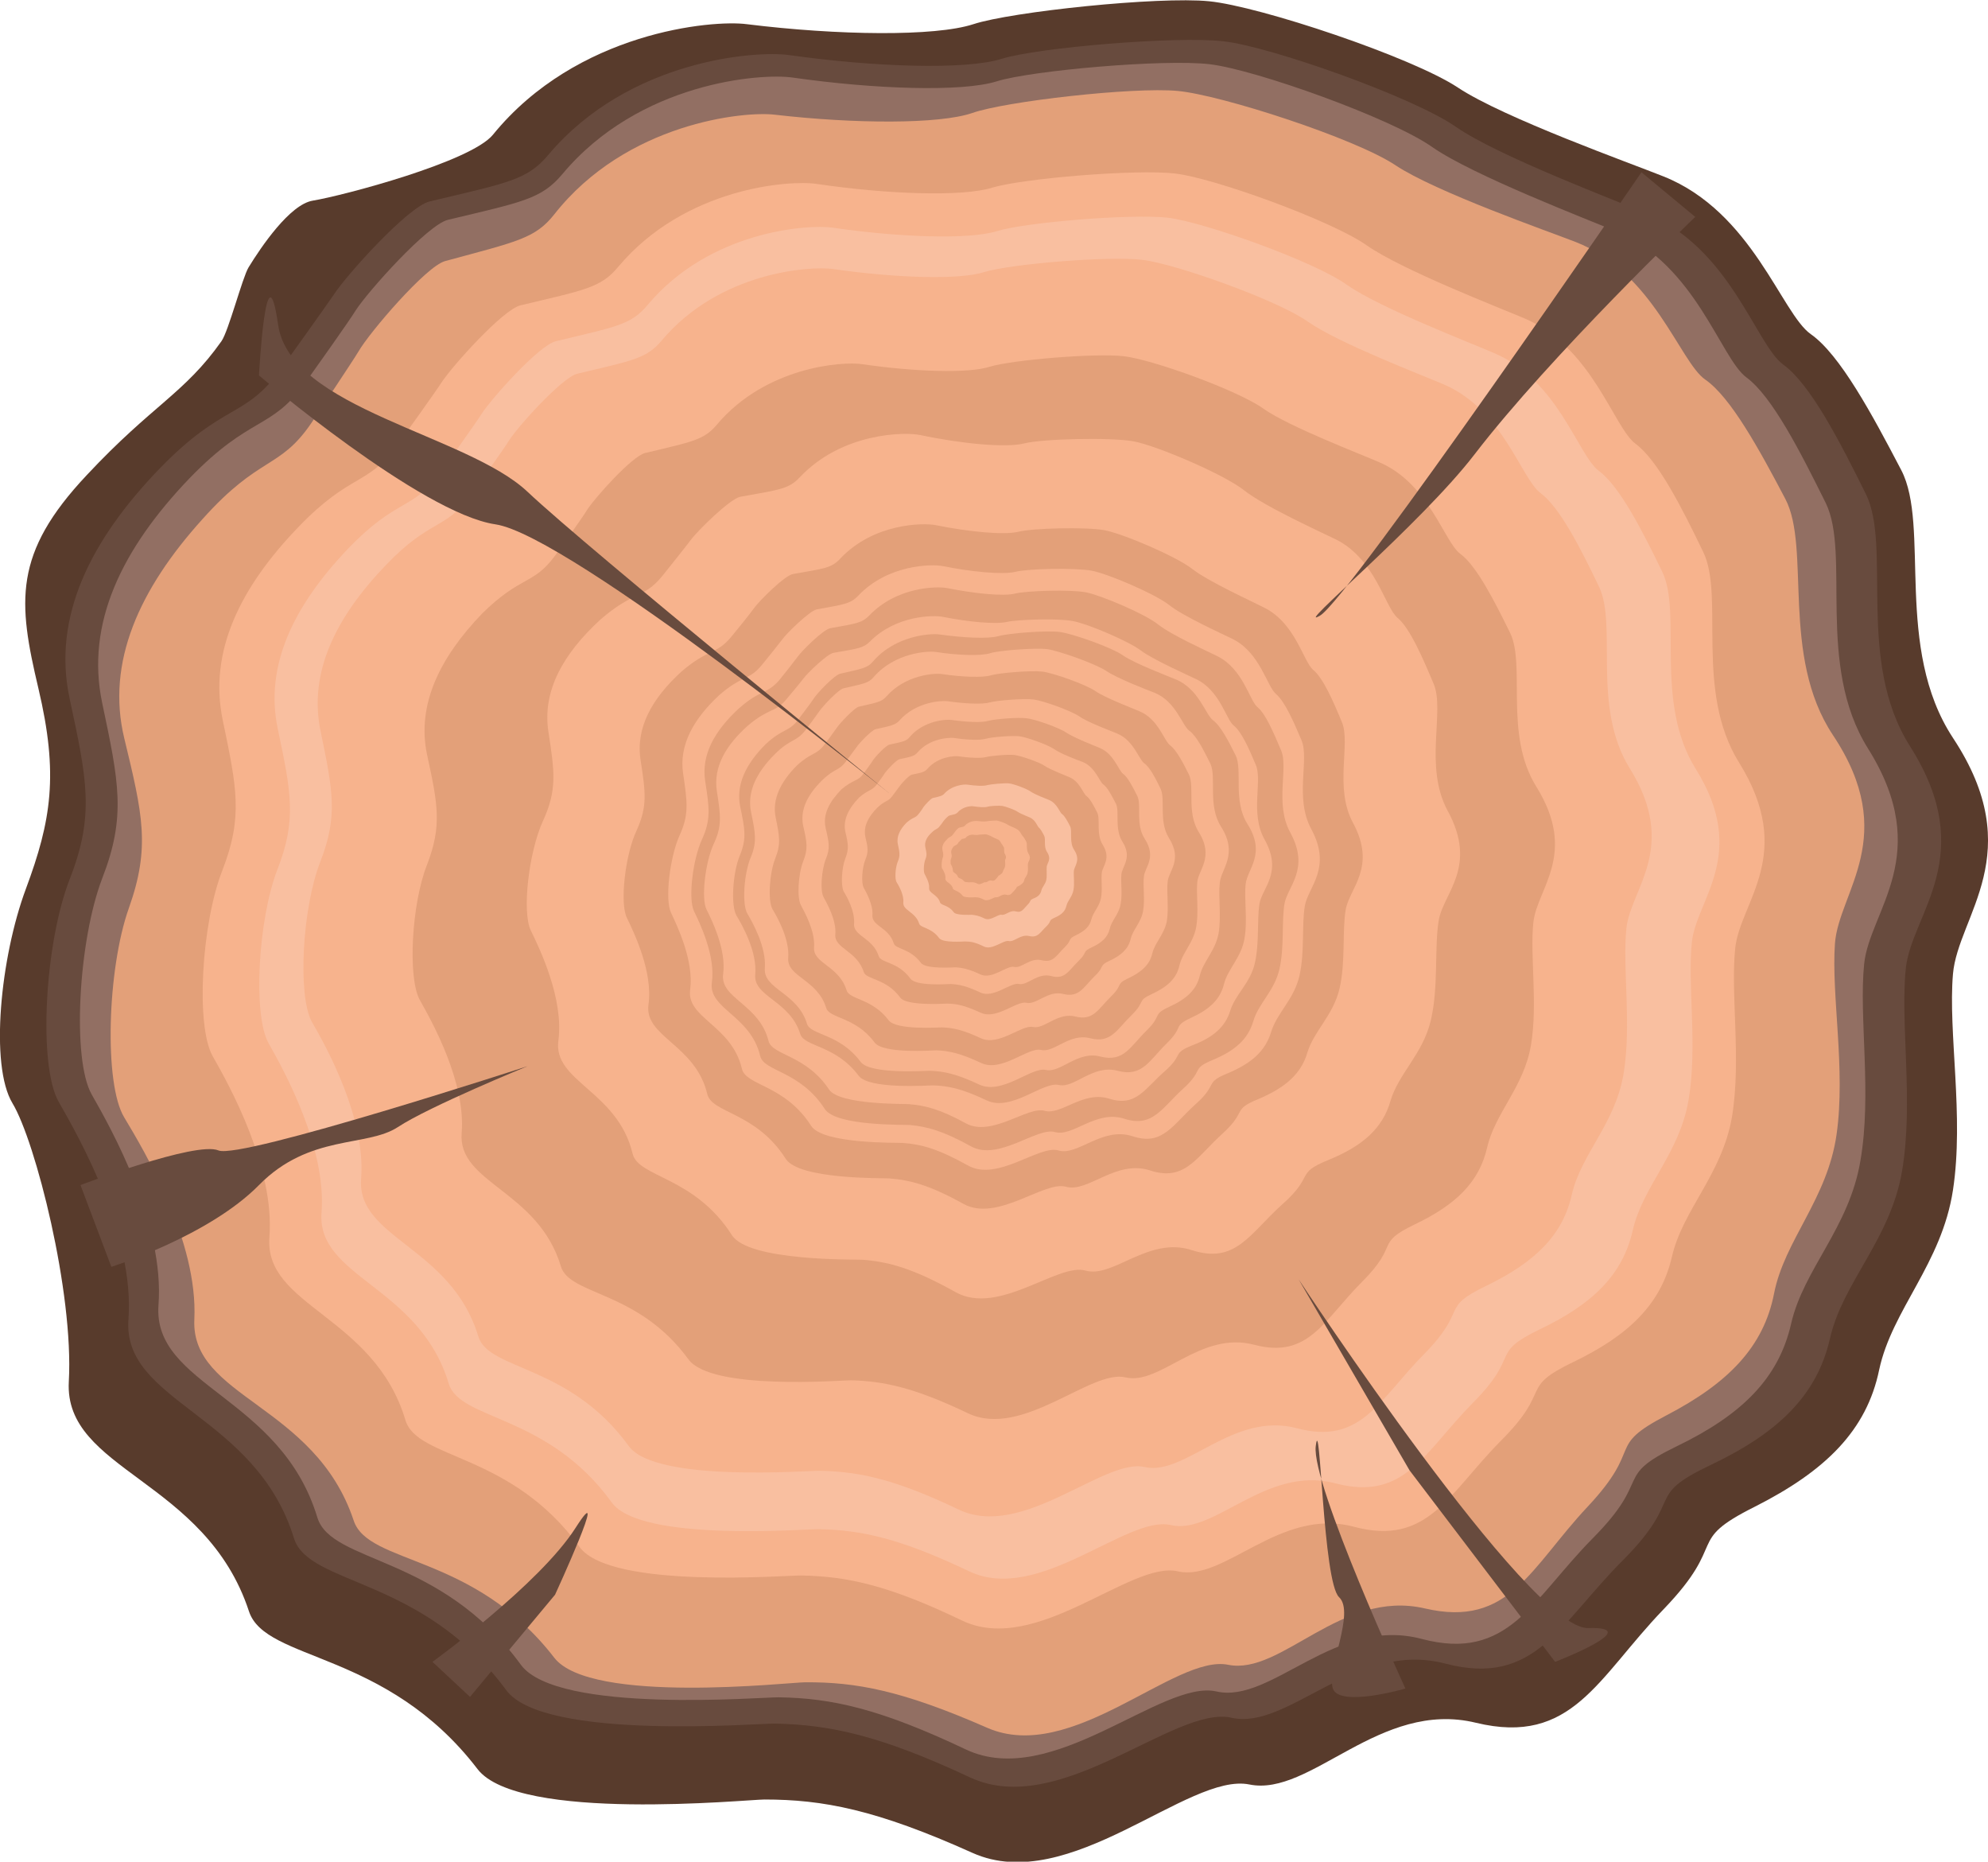 <?xml version="1.0" encoding="utf-8"?>
<!-- Generator: Adobe Illustrator 26.0.3, SVG Export Plug-In . SVG Version: 6.00 Build 0)  -->
<svg version="1.1" id="Warstwa_1" xmlns="http://www.w3.org/2000/svg" xmlns:xlink="http://www.w3.org/1999/xlink" x="0px" y="0px"
	 viewBox="0 0 47.67 44.63" style="enable-background:new 0 0 47.67 44.63;" xml:space="preserve">
<style type="text/css">
	.st0{fill:#583B2C;}
	.st1{fill:#684B3E;}
	.st2{fill:#926F63;}
	.st3{fill:#E3A079;}
	.st4{fill:#F7B38D;}
	.st5{fill:#F9BFA0;}
</style>
<g>
	<path class="st0" d="M5.31,8.18c0.17-0.24,0.5-1.52,0.65-1.77C6.26,5.92,6.95,4.9,7.5,4.81c0.73-0.12,3.79-0.93,4.32-1.58
		c2.01-2.47,5.26-2.76,6.09-2.65c2.18,0.27,4.51,0.3,5.43,0c0.91-0.3,4.44-0.67,5.65-0.55c1.22,0.12,4.87,1.34,5.97,2.07
		c1.1,0.73,4.16,1.82,4.93,2.13c2.13,0.85,2.83,3.29,3.53,3.78c0.7,0.49,1.47,1.92,2.17,3.26s-0.18,4.26,1.24,6.42
		c1.83,2.77,0.12,4.26,0,5.66s0.27,3.41,0,5.18c-0.27,1.77-1.46,2.86-1.77,4.31c-0.3,1.45-1.28,2.42-2.98,3.28
		c-1.7,0.85-0.61,0.82-2.19,2.46c-1.58,1.64-2.19,3.28-4.5,2.72c-2.31-0.56-3.96,1.78-5.43,1.48c-1.46-0.3-4.32,2.68-6.64,1.64
		c-2.31-1.04-3.59-1.28-4.99-1.28c-0.41,0-5.9,0.55-6.88-0.73c-2.19-2.86-5.08-2.57-5.48-3.78c-1.04-3.17-4.44-3.37-4.32-5.51
		s-0.8-5.76-1.35-6.67c-0.55-0.91-0.29-3.5,0.32-5.14c0.61-1.64,0.79-2.74,0.3-4.81s-0.61-3.23,1.16-5.11
		C3.66,9.7,4.42,9.44,5.31,8.18z"/>
	<path class="st1" d="M6.72,8.87C6.88,8.65,7.85,7.29,8,7.07c0.3-0.47,1.79-2.12,2.3-2.24c1.88-0.45,2.34-0.51,2.85-1.12
		c1.93-2.29,4.99-2.5,5.77-2.39c2.05,0.29,4.24,0.36,5.1,0.09c0.86-0.27,4.18-0.55,5.32-0.42s4.55,1.34,5.57,2.05
		c1.02,0.71,3.88,1.78,4.6,2.09c1.99,0.84,2.6,3.14,3.25,3.61c0.65,0.47,1.35,1.83,1.98,3.1c0.63,1.27-0.24,4,1.06,6.05
		c1.67,2.63,0.04,4.01-0.1,5.32c-0.14,1.31,0.19,3.21-0.09,4.86c-0.28,1.65-1.42,2.66-1.73,4.02c-0.31,1.36-1.24,2.26-2.86,3.03
		c-1.62,0.77-0.59,0.76-2.1,2.28c-1.52,1.52-2.11,3.05-4.27,2.48c-2.16-0.56-3.76,1.61-5.12,1.3s-4.11,2.44-6.27,1.43
		c-2.16-1.01-3.35-1.26-4.67-1.29c-0.38-0.01-5.55,0.42-6.45-0.8c-2.01-2.73-4.73-2.5-5.09-3.64c-0.92-2.99-4.12-3.25-3.97-5.25
		c0.15-2-1.17-4.34-1.67-5.21c-0.5-0.87-0.34-3.8,0.26-5.34c0.6-1.53,0.42-2.38,0-4.33c-0.42-1.95,0.49-3.8,2.18-5.54
		C5.37,9.65,5.86,10.04,6.72,8.87z"/>
	<path class="st2" d="M7.31,9.19C7.46,8.98,8.4,7.66,8.53,7.44c0.29-0.45,1.72-2.05,2.21-2.17c1.8-0.43,2.24-0.5,2.74-1.09
		c1.85-2.22,4.78-2.43,5.53-2.32c1.96,0.28,4.06,0.35,4.89,0.09c0.83-0.26,4.01-0.54,5.11-0.41c1.1,0.13,4.37,1.3,5.34,1.99
		c0.98,0.68,3.72,1.73,4.41,2.02c1.91,0.81,2.5,3.05,3.12,3.5c0.62,0.46,1.29,1.78,1.9,3.01c0.6,1.23-0.24,3.88,1.01,5.88
		c1.6,2.55,0.04,3.89-0.09,5.17c-0.13,1.28,0.19,3.11-0.09,4.72c-0.27,1.61-1.36,2.59-1.66,3.9c-0.3,1.32-1.19,2.19-2.74,2.94
		c-1.55,0.75-0.56,0.74-2.02,2.21c-1.45,1.47-2.02,2.96-4.1,2.41c-2.08-0.55-3.6,1.56-4.92,1.26c-1.31-0.3-3.94,2.37-6.01,1.39
		c-2.07-0.98-3.22-1.23-4.48-1.25c-0.37-0.01-5.32,0.41-6.19-0.78c-1.93-2.65-4.54-2.42-4.88-3.53c-0.88-2.91-3.95-3.15-3.81-5.09
		c0.15-1.94-1.12-4.21-1.6-5.05c-0.48-0.84-0.32-3.69,0.25-5.18c0.58-1.49,0.4-2.31,0-4.21c-0.4-1.9,0.47-3.69,2.09-5.38
		C6.01,9.95,6.49,10.32,7.31,9.19z"/>
	<path class="st3" d="M7.46,10.15C7.6,9.94,8.47,8.64,8.6,8.42c0.26-0.45,1.61-2.03,2.07-2.16c1.73-0.47,2.16-0.54,2.62-1.12
		c1.73-2.2,4.56-2.48,5.29-2.39c1.91,0.22,3.94,0.23,4.73-0.04c0.79-0.28,3.86-0.63,4.93-0.53c1.06,0.1,4.26,1.14,5.22,1.78
		c0.96,0.64,3.65,1.58,4.32,1.84c1.87,0.73,2.5,2.88,3.11,3.3c0.61,0.42,1.3,1.68,1.92,2.86c0.62,1.18-0.12,3.76,1.14,5.66
		c1.62,2.43,0.14,3.76,0.05,5c-0.09,1.24,0.26,3.01,0.04,4.57c-0.22,1.56-1.25,2.54-1.5,3.82c-0.25,1.28-1.1,2.15-2.58,2.92
		c-1.48,0.77-0.52,0.73-1.89,2.19c-1.37,1.46-1.88,2.91-3.9,2.44c-2.02-0.47-3.44,1.61-4.72,1.35c-1.28-0.26-3.75,2.4-5.78,1.51
		c-2.03-0.89-3.14-1.1-4.37-1.09c-0.36,0-5.14,0.54-6.01-0.59c-1.94-2.51-4.46-2.22-4.81-3.29c-0.93-2.79-3.91-2.94-3.82-4.82
		c0.09-1.88-1.2-4.04-1.68-4.84c-0.49-0.8-0.41-3.56,0.11-5.02s0.33-2.25-0.11-4.07c-0.44-1.82,0.36-3.58,1.88-5.26
		C6.23,10.91,6.7,11.26,7.46,10.15z"/>
	<path class="st3" d="M9.45,9.35c0.15-0.18,1.05-1.33,1.19-1.53c0.28-0.4,1.64-1.78,2.09-1.86c1.64-0.31,2.05-0.35,2.52-0.86
		c1.77-1.92,4.42-1.98,5.1-1.85c1.76,0.34,3.65,0.5,4.41,0.3c0.76-0.2,3.64-0.31,4.63-0.14c0.98,0.17,3.89,1.37,4.74,2.03
		c0.85,0.66,3.28,1.73,3.89,2.02c1.69,0.82,2.12,2.86,2.66,3.3c0.54,0.44,1.09,1.66,1.58,2.8c0.49,1.14-0.38,3.49,0.66,5.35
		c1.33,2.37-0.14,3.51-0.31,4.66c-0.18,1.15,0.03,2.82-0.29,4.26c-0.32,1.44-1.35,2.27-1.67,3.45c-0.33,1.18-1.17,1.92-2.61,2.53
		c-1.43,0.61-0.54,0.64-1.92,1.9s-1.96,2.58-3.81,1.99s-3.32,1.25-4.49,0.92c-1.17-0.33-3.66,1.97-5.49,0.99
		c-1.82-0.98-2.85-1.25-3.99-1.32c-0.33-0.02-4.82,0.13-5.55-0.98c-1.62-2.47-3.99-2.39-4.25-3.4c-0.67-2.66-3.43-3.02-3.21-4.76
		c0.22-1.75-0.83-3.85-1.22-4.63c-0.39-0.78-0.13-3.34,0.46-4.66c0.59-1.32,0.46-2.07,0.18-3.8c-0.28-1.73,0.59-3.31,2.13-4.76
		C8.25,9.97,8.66,10.33,9.45,9.35z"/>
	<path class="st4" d="M9.52,10.68c0.13-0.18,0.94-1.31,1.06-1.5c0.25-0.39,1.48-1.76,1.9-1.86c1.55-0.37,1.93-0.42,2.35-0.93
		c1.6-1.9,4.11-2.08,4.76-1.98c1.69,0.25,3.49,0.31,4.2,0.09c0.71-0.22,3.45-0.45,4.39-0.34c0.94,0.11,3.75,1.13,4.59,1.72
		s3.19,1.5,3.78,1.75c1.64,0.7,2.14,2.62,2.67,3.01c0.53,0.39,1.11,1.53,1.62,2.59c0.52,1.06-0.21,3.33,0.86,5.05
		c1.37,2.2,0.03,3.34-0.09,4.44c-0.12,1.1,0.15,2.68-0.08,4.06c-0.24,1.38-1.18,2.22-1.44,3.35c-0.26,1.13-1.03,1.88-2.36,2.52
		c-1.33,0.64-0.48,0.63-1.74,1.89c-1.25,1.26-1.75,2.54-3.53,2.06c-1.78-0.47-3.1,1.33-4.22,1.07c-1.13-0.26-3.39,2.03-5.17,1.18
		c-1.77-0.85-2.76-1.06-3.85-1.08c-0.32-0.01-4.57,0.34-5.32-0.68c-1.65-2.28-3.9-2.09-4.18-3.05c-0.75-2.5-3.39-2.72-3.26-4.38
		c0.13-1.67-0.95-3.62-1.36-4.34c-0.41-0.72-0.27-3.17,0.23-4.45c0.5-1.28,0.35-1.98,0.01-3.61C5,15.62,5.76,14.08,7.16,12.63
		C8.41,11.33,8.82,11.65,9.52,10.68z"/>
	<path class="st5" d="M10.56,11.33c0.12-0.17,0.88-1.23,0.99-1.41c0.23-0.36,1.38-1.65,1.78-1.74c1.45-0.35,1.8-0.39,2.2-0.87
		c1.49-1.78,3.85-1.94,4.45-1.85c1.58,0.23,3.26,0.29,3.93,0.08c0.67-0.21,3.22-0.42,4.1-0.32c0.88,0.11,3.51,1.05,4.29,1.61
		c0.78,0.55,2.99,1.4,3.54,1.64c1.53,0.66,2,2.45,2.5,2.82c0.5,0.37,1.04,1.43,1.52,2.42c0.48,0.99-0.2,3.12,0.8,4.72
		c1.28,2.05,0.02,3.13-0.09,4.15c-0.11,1.02,0.14,2.5-0.08,3.79s-1.1,2.07-1.34,3.13c-0.24,1.06-0.96,1.76-2.21,2.36
		c-1.25,0.6-0.45,0.59-1.62,1.77c-1.17,1.18-1.63,2.37-3.3,1.93c-1.67-0.44-2.9,1.25-3.95,1c-1.05-0.24-3.17,1.9-4.83,1.11
		c-1.66-0.79-2.58-0.99-3.6-1.01c-0.3-0.01-4.28,0.32-4.97-0.64c-1.54-2.13-3.64-1.96-3.91-2.85c-0.7-2.34-3.17-2.54-3.05-4.1
		c0.12-1.56-0.89-3.39-1.27-4.06c-0.38-0.68-0.25-2.97,0.21-4.16c0.47-1.2,0.33-1.86,0.01-3.38c-0.32-1.52,0.39-2.96,1.69-4.32
		C9.52,11.93,9.9,12.24,10.56,11.33z"/>
	<path class="st4" d="M11.29,11.87c0.11-0.16,0.81-1.13,0.91-1.3c0.21-0.34,1.28-1.52,1.64-1.61c1.34-0.32,1.66-0.36,2.03-0.8
		c1.38-1.64,3.55-1.79,4.11-1.71c1.46,0.21,3.01,0.27,3.63,0.07c0.62-0.19,2.98-0.39,3.79-0.29c0.81,0.1,3.24,0.97,3.96,1.48
		c0.72,0.51,2.76,1.29,3.27,1.51c1.41,0.61,1.85,2.26,2.31,2.6c0.46,0.34,0.96,1.32,1.4,2.24c0.45,0.92-0.18,2.88,0.74,4.36
		c1.18,1.9,0.02,2.89-0.08,3.83c-0.1,0.95,0.13,2.31-0.07,3.5c-0.2,1.19-1.02,1.92-1.24,2.89c-0.22,0.98-0.89,1.62-2.04,2.18
		c-1.15,0.55-0.42,0.54-1.5,1.64c-1.08,1.09-1.51,2.19-3.05,1.78c-1.54-0.41-2.68,1.15-3.65,0.93c-0.97-0.23-2.93,1.75-4.46,1.02
		c-1.53-0.73-2.38-0.91-3.32-0.93c-0.27-0.01-3.95,0.29-4.59-0.59c-1.43-1.97-3.36-1.81-3.61-2.63c-0.65-2.16-2.93-2.35-2.81-3.79
		c0.11-1.44-0.82-3.13-1.18-3.75c-0.35-0.63-0.23-2.74,0.2-3.84c0.43-1.1,0.3-1.71,0.01-3.12c-0.3-1.41,0.36-2.74,1.56-3.99
		C10.32,12.43,10.68,12.71,11.29,11.87z"/>
	<path class="st3" d="M13.31,13.32c0.1-0.13,0.69-0.96,0.77-1.1c0.18-0.28,1.08-1.29,1.39-1.36c1.13-0.27,1.41-0.31,1.72-0.68
		c1.17-1.39,3.01-1.52,3.48-1.45c1.23,0.18,2.55,0.23,3.07,0.06c0.52-0.16,2.52-0.33,3.21-0.25c0.69,0.08,2.74,0.82,3.35,1.26
		c0.61,0.43,2.34,1.09,2.77,1.28c1.2,0.51,1.56,1.92,1.95,2.2c0.39,0.29,0.81,1.12,1.19,1.89c0.38,0.78-0.15,2.44,0.63,3.69
		c1,1.61,0.02,2.44-0.07,3.24c-0.09,0.8,0.11,1.96-0.06,2.96s-0.86,1.62-1.05,2.45c-0.19,0.83-0.75,1.37-1.73,1.84
		c-0.98,0.47-0.35,0.46-1.27,1.38c-0.92,0.92-1.28,1.85-2.58,1.51c-1.3-0.35-2.26,0.98-3.09,0.78s-2.48,1.48-3.78,0.86
		c-1.3-0.62-2.02-0.77-2.81-0.79c-0.23,0-3.34,0.25-3.89-0.5c-1.21-1.66-2.85-1.53-3.06-2.23c-0.55-1.83-2.48-1.99-2.38-3.2
		s-0.7-2.65-1-3.18c-0.3-0.53-0.2-2.32,0.17-3.25c0.36-0.93,0.26-1.45,0-2.64c-0.25-1.19,0.3-2.32,1.32-3.38
		C12.49,13.79,12.79,14.03,13.31,13.32z"/>
	<path class="st4" d="M15.88,13.81c0.08-0.1,0.6-0.75,0.68-0.86c0.16-0.22,0.94-0.99,1.19-1.04c0.93-0.17,1.16-0.18,1.43-0.47
		c1.01-1.07,2.51-1.09,2.89-1.01c0.99,0.21,2.06,0.31,2.49,0.2s2.06-0.15,2.62-0.05c0.55,0.1,2.19,0.8,2.66,1.18
		c0.48,0.38,1.84,1,2.19,1.17c0.95,0.47,1.18,1.63,1.48,1.88c0.3,0.25,0.6,0.95,0.87,1.59c0.27,0.65-0.24,1.97,0.33,3.03
		c0.74,1.35-0.1,1.98-0.21,2.63c-0.11,0.65,0,1.59-0.19,2.4c-0.19,0.81-0.78,1.28-0.97,1.94s-0.68,1.08-1.49,1.41
		c-0.81,0.33-0.31,0.36-1.1,1.06c-0.79,0.71-1.12,1.44-2.17,1.1c-1.04-0.34-1.89,0.68-2.55,0.49c-0.66-0.19-2.08,1.09-3.11,0.52
		c-1.02-0.57-1.6-0.73-2.24-0.78c-0.19-0.01-2.73,0.04-3.13-0.59c-0.9-1.41-2.24-1.38-2.38-1.95c-0.36-1.51-1.92-1.73-1.78-2.72
		c0.13-0.99-0.44-2.18-0.66-2.63c-0.22-0.44-0.05-1.89,0.29-2.63c0.34-0.74,0.28-1.17,0.13-2.14c-0.15-0.98,0.36-1.87,1.24-2.68
		C15.19,14.16,15.43,14.36,15.88,13.81z"/>
	<path class="st3" d="M17.54,15.26c0.07-0.08,0.48-0.59,0.54-0.68c0.13-0.18,0.74-0.79,0.94-0.82c0.74-0.13,0.92-0.14,1.13-0.37
		c0.8-0.85,1.99-0.86,2.29-0.8c0.79,0.16,1.63,0.24,1.97,0.16c0.34-0.09,1.63-0.12,2.07-0.04c0.44,0.08,1.73,0.63,2.11,0.93
		c0.38,0.3,1.46,0.79,1.73,0.93c0.75,0.38,0.93,1.29,1.17,1.49c0.24,0.2,0.48,0.75,0.69,1.26c0.21,0.51-0.19,1.56,0.26,2.4
		c0.58,1.07-0.08,1.57-0.17,2.08c-0.09,0.51,0,1.26-0.15,1.9c-0.15,0.64-0.61,1.01-0.77,1.53c-0.15,0.52-0.54,0.85-1.18,1.12
		c-0.64,0.26-0.25,0.28-0.87,0.84c-0.62,0.56-0.89,1.14-1.72,0.87c-0.82-0.27-1.49,0.54-2.02,0.39c-0.52-0.15-1.65,0.86-2.46,0.41
		c-0.81-0.45-1.27-0.57-1.78-0.61c-0.15-0.01-2.16,0.03-2.48-0.47c-0.71-1.12-1.77-1.09-1.88-1.55c-0.28-1.19-1.52-1.37-1.41-2.15
		c0.11-0.78-0.35-1.73-0.52-2.08c-0.17-0.35-0.04-1.5,0.23-2.08c0.27-0.59,0.22-0.92,0.1-1.7c-0.12-0.78,0.28-1.48,0.98-2.12
		C16.99,15.54,17.18,15.7,17.54,15.26z"/>
	<path class="st4" d="M18.27,15.94c0.06-0.07,0.42-0.52,0.48-0.6c0.11-0.16,0.66-0.69,0.83-0.73c0.65-0.12,0.81-0.13,1-0.33
		c0.71-0.75,1.76-0.76,2.02-0.71c0.69,0.14,1.44,0.21,1.74,0.14c0.3-0.08,1.44-0.1,1.83-0.03c0.39,0.07,1.53,0.56,1.86,0.82
		c0.33,0.27,1.29,0.7,1.53,0.82c0.66,0.33,0.82,1.14,1.04,1.32c0.21,0.18,0.42,0.66,0.61,1.11c0.19,0.45-0.17,1.38,0.23,2.12
		c0.51,0.94-0.07,1.39-0.15,1.84c-0.08,0.45,0,1.11-0.13,1.68c-0.13,0.57-0.54,0.89-0.68,1.35s-0.47,0.75-1.04,0.99
		c-0.57,0.23-0.22,0.25-0.77,0.74c-0.55,0.49-0.79,1.01-1.51,0.77c-0.73-0.24-1.32,0.48-1.78,0.34c-0.46-0.14-1.46,0.76-2.17,0.36
		c-0.72-0.4-1.12-0.51-1.57-0.54c-0.13-0.01-1.91,0.03-2.19-0.41c-0.63-0.99-1.57-0.96-1.66-1.37c-0.25-1.05-1.34-1.21-1.24-1.9
		c0.09-0.69-0.31-1.52-0.46-1.84c-0.15-0.31-0.03-1.32,0.2-1.84c0.24-0.52,0.19-0.81,0.09-1.5c-0.1-0.68,0.25-1.3,0.86-1.87
		C17.8,16.18,17.96,16.32,18.27,15.94z"/>
	<path class="st3" d="M18.69,16.3c0.06-0.07,0.39-0.49,0.44-0.56c0.1-0.14,0.61-0.65,0.78-0.68c0.61-0.11,0.75-0.12,0.93-0.3
		c0.66-0.7,1.64-0.71,1.88-0.66c0.65,0.13,1.34,0.2,1.62,0.13c0.28-0.07,1.34-0.1,1.7-0.03c0.36,0.07,1.42,0.52,1.73,0.77
		c0.31,0.25,1.2,0.65,1.42,0.76c0.62,0.31,0.77,1.06,0.96,1.22c0.2,0.16,0.39,0.62,0.57,1.04c0.18,0.42-0.16,1.28,0.22,1.97
		c0.48,0.88-0.07,1.29-0.14,1.71c-0.07,0.42,0,1.04-0.12,1.56c-0.12,0.53-0.51,0.83-0.63,1.26c-0.13,0.43-0.44,0.7-0.97,0.92
		c-0.53,0.22-0.2,0.23-0.71,0.69c-0.51,0.46-0.73,0.94-1.41,0.72c-0.68-0.22-1.23,0.44-1.66,0.32c-0.43-0.13-1.36,0.71-2.02,0.34
		c-0.67-0.37-1.04-0.47-1.46-0.51c-0.12-0.01-1.77,0.03-2.04-0.38c-0.59-0.92-1.46-0.9-1.55-1.27c-0.23-0.98-1.25-1.13-1.16-1.77
		c0.09-0.64-0.29-1.42-0.43-1.71c-0.14-0.29-0.03-1.23,0.19-1.71c0.22-0.48,0.18-0.76,0.08-1.4c-0.1-0.64,0.23-1.21,0.8-1.74
		C18.24,16.52,18.39,16.65,18.69,16.3z"/>
	<path class="st4" d="M18.86,16.76c0.05-0.06,0.37-0.44,0.41-0.5c0.1-0.13,0.57-0.59,0.72-0.61c0.57-0.1,0.71-0.11,0.87-0.27
		c0.62-0.63,1.53-0.64,1.76-0.59c0.6,0.12,1.25,0.18,1.52,0.12c0.26-0.06,1.25-0.09,1.59-0.02c0.34,0.06,1.33,0.48,1.62,0.7
		c0.29,0.22,1.12,0.59,1.33,0.69c0.58,0.28,0.72,0.97,0.9,1.11c0.19,0.15,0.37,0.56,0.53,0.94c0.17,0.38-0.14,1.16,0.21,1.79
		c0.45,0.8-0.06,1.17-0.12,1.55c-0.06,0.38,0,0.94-0.11,1.42c-0.11,0.48-0.47,0.75-0.59,1.14c-0.12,0.39-0.41,0.64-0.91,0.83
		c-0.5,0.2-0.19,0.21-0.67,0.63c-0.48,0.42-0.68,0.85-1.32,0.65c-0.63-0.2-1.15,0.4-1.55,0.29c-0.4-0.12-1.27,0.64-1.89,0.3
		c-0.62-0.34-0.98-0.43-1.37-0.46c-0.11-0.01-1.66,0.02-1.91-0.35c-0.55-0.83-1.36-0.82-1.45-1.16c-0.22-0.89-1.17-1.02-1.09-1.61
		c0.08-0.58-0.27-1.29-0.4-1.55c-0.13-0.26-0.03-1.12,0.17-1.56c0.21-0.44,0.17-0.69,0.08-1.27c-0.09-0.58,0.21-1.1,0.75-1.58
		C18.45,16.96,18.59,17.09,18.86,16.76z"/>
	<path class="st3" d="M19.15,17.24c0.04-0.06,0.32-0.42,0.36-0.49c0.08-0.13,0.5-0.57,0.64-0.6c0.52-0.12,0.65-0.13,0.79-0.3
		c0.54-0.62,1.38-0.67,1.59-0.64c0.56,0.08,1.17,0.11,1.41,0.04c0.24-0.07,1.15-0.14,1.47-0.1c0.31,0.04,1.25,0.37,1.53,0.57
		c0.28,0.19,1.07,0.49,1.26,0.57c0.55,0.23,0.71,0.85,0.89,0.98c0.18,0.13,0.37,0.5,0.54,0.84c0.17,0.35-0.07,1.08,0.28,1.64
		c0.46,0.72,0,1.08-0.04,1.44c-0.04,0.36,0.05,0.87-0.03,1.32c-0.08,0.45-0.4,0.72-0.49,1.08c-0.09,0.37-0.35,0.61-0.79,0.81
		c-0.45,0.21-0.16,0.2-0.58,0.61c-0.42,0.41-0.59,0.82-1.18,0.66c-0.6-0.16-1.04,0.43-1.41,0.34c-0.38-0.09-1.14,0.65-1.73,0.37
		c-0.59-0.28-0.92-0.35-1.29-0.36c-0.11,0-1.53,0.1-1.78-0.23c-0.55-0.74-1.3-0.69-1.4-1c-0.25-0.81-1.13-0.89-1.08-1.43
		s-0.31-1.18-0.45-1.41c-0.14-0.24-0.09-1.03,0.08-1.44c0.17-0.41,0.12-0.64,0.01-1.17c-0.11-0.53,0.14-1.03,0.61-1.5
		C18.78,17.45,18.91,17.56,19.15,17.24z"/>
	<path class="st4" d="M19.31,17.51c0.04-0.05,0.29-0.39,0.33-0.45c0.08-0.12,0.46-0.53,0.59-0.56c0.48-0.11,0.6-0.12,0.73-0.28
		c0.5-0.57,1.28-0.62,1.48-0.59c0.52,0.08,1.08,0.1,1.3,0.03c0.22-0.07,1.07-0.13,1.36-0.1c0.29,0.04,1.16,0.35,1.42,0.52
		c0.26,0.18,0.99,0.46,1.17,0.53c0.51,0.21,0.66,0.79,0.83,0.91c0.17,0.12,0.34,0.46,0.5,0.78c0.16,0.32-0.07,1,0.26,1.52
		c0.42,0.66,0,1.01-0.03,1.34c-0.04,0.33,0.04,0.81-0.03,1.22c-0.08,0.42-0.37,0.67-0.45,1.01c-0.08,0.34-0.32,0.56-0.74,0.75
		c-0.41,0.19-0.15,0.19-0.54,0.57c-0.39,0.38-0.54,0.76-1.1,0.62c-0.55-0.15-0.96,0.4-1.31,0.32c-0.35-0.08-1.05,0.61-1.6,0.35
		c-0.55-0.26-0.86-0.32-1.19-0.33c-0.1,0-1.42,0.09-1.65-0.21c-0.51-0.69-1.21-0.64-1.29-0.92c-0.23-0.75-1.05-0.82-1.01-1.33
		c0.04-0.5-0.29-1.09-0.42-1.31c-0.13-0.22-0.08-0.96,0.08-1.34c0.16-0.38,0.11-0.6,0.01-1.09s0.13-0.95,0.57-1.39
		C18.96,17.7,19.08,17.8,19.31,17.51z"/>
	<path class="st3" d="M19.77,17.85c0.04-0.05,0.26-0.35,0.3-0.41c0.07-0.1,0.42-0.48,0.53-0.5c0.43-0.1,0.54-0.11,0.66-0.25
		c0.45-0.51,1.15-0.56,1.33-0.53c0.47,0.07,0.97,0.09,1.17,0.03c0.2-0.06,0.96-0.12,1.23-0.09c0.26,0.03,1.05,0.31,1.28,0.47
		c0.23,0.16,0.89,0.41,1.05,0.48c0.46,0.19,0.59,0.71,0.74,0.82c0.15,0.11,0.31,0.42,0.45,0.7c0.14,0.29-0.06,0.9,0.23,1.37
		c0.38,0.6,0,0.91-0.03,1.2c-0.03,0.3,0.04,0.73-0.03,1.1c-0.07,0.37-0.33,0.6-0.4,0.91c-0.07,0.31-0.29,0.51-0.66,0.68
		c-0.37,0.17-0.14,0.17-0.49,0.51c-0.35,0.34-0.49,0.68-0.99,0.55c-0.5-0.13-0.87,0.36-1.18,0.28c-0.31-0.07-0.95,0.55-1.44,0.31
		c-0.49-0.23-0.77-0.29-1.07-0.3c-0.09,0-1.28,0.09-1.48-0.19c-0.46-0.62-1.09-0.57-1.16-0.83c-0.21-0.68-0.94-0.74-0.91-1.19
		c0.04-0.45-0.26-0.98-0.38-1.18c-0.11-0.2-0.07-0.86,0.07-1.21c0.14-0.35,0.1-0.54,0.01-0.98c-0.09-0.44,0.12-0.86,0.51-1.25
		C19.46,18.03,19.57,18.11,19.77,17.85z"/>
	<path class="st4" d="M20.28,18.26c0.03-0.04,0.23-0.31,0.26-0.35c0.06-0.09,0.36-0.41,0.46-0.43c0.37-0.08,0.47-0.1,0.57-0.21
		c0.39-0.44,0.99-0.48,1.15-0.46c0.41,0.06,0.84,0.08,1.01,0.03c0.17-0.05,0.83-0.1,1.06-0.07c0.23,0.03,0.9,0.27,1.1,0.41
		c0.2,0.14,0.77,0.35,0.91,0.41c0.39,0.17,0.51,0.62,0.64,0.71c0.13,0.09,0.27,0.36,0.39,0.61c0.12,0.25-0.05,0.78,0.2,1.18
		c0.33,0.52,0,0.78-0.03,1.04c-0.03,0.26,0.03,0.63-0.02,0.95c-0.06,0.32-0.29,0.52-0.35,0.78c-0.06,0.26-0.25,0.44-0.57,0.59
		c-0.32,0.15-0.12,0.15-0.42,0.44c-0.3,0.29-0.42,0.59-0.85,0.48s-0.75,0.31-1.02,0.25c-0.27-0.06-0.82,0.47-1.25,0.27
		c-0.43-0.2-0.66-0.25-0.93-0.26c-0.08,0-1.1,0.07-1.28-0.17c-0.4-0.53-0.94-0.49-1.01-0.72c-0.18-0.59-0.81-0.64-0.78-1.03
		c0.03-0.39-0.23-0.85-0.32-1.02s-0.06-0.74,0.06-1.04c0.12-0.3,0.09-0.46,0-0.85c-0.08-0.38,0.1-0.74,0.44-1.08
		C20.01,18.41,20.11,18.49,20.28,18.26z"/>
	<path class="st3" d="M20.71,18.54c0.03-0.04,0.2-0.27,0.22-0.31c0.05-0.08,0.31-0.36,0.4-0.38c0.32-0.07,0.41-0.08,0.49-0.19
		c0.34-0.39,0.87-0.42,1-0.4c0.35,0.05,0.73,0.07,0.88,0.02c0.15-0.04,0.72-0.09,0.92-0.06c0.2,0.02,0.79,0.23,0.96,0.35
		c0.18,0.12,0.67,0.31,0.79,0.36c0.34,0.14,0.45,0.54,0.56,0.62c0.11,0.08,0.23,0.31,0.34,0.53s-0.05,0.68,0.18,1.03
		c0.29,0.45,0,0.68-0.02,0.9c-0.03,0.22,0.03,0.55-0.02,0.83s-0.25,0.45-0.3,0.68c-0.06,0.23-0.22,0.38-0.5,0.51
		c-0.28,0.13-0.1,0.13-0.37,0.38c-0.26,0.26-0.37,0.51-0.74,0.42c-0.37-0.1-0.65,0.27-0.89,0.21c-0.24-0.05-0.71,0.41-1.09,0.24
		c-0.37-0.17-0.58-0.22-0.81-0.22c-0.07,0-0.96,0.06-1.12-0.14c-0.34-0.47-0.82-0.43-0.88-0.62c-0.16-0.51-0.71-0.56-0.68-0.9
		c0.03-0.34-0.2-0.74-0.28-0.89c-0.09-0.15-0.05-0.65,0.05-0.91c0.11-0.26,0.08-0.4,0-0.74s0.09-0.64,0.38-0.94
		C20.48,18.67,20.57,18.74,20.71,18.54z"/>
	<path class="st4" d="M21.03,18.8c0.02-0.03,0.17-0.23,0.19-0.27c0.05-0.07,0.27-0.31,0.35-0.33c0.28-0.06,0.35-0.07,0.43-0.16
		c0.29-0.34,0.75-0.36,0.87-0.35c0.31,0.05,0.64,0.06,0.77,0.02c0.13-0.04,0.63-0.08,0.8-0.06c0.17,0.02,0.68,0.2,0.84,0.31
		c0.15,0.11,0.58,0.27,0.69,0.31c0.3,0.13,0.39,0.47,0.49,0.54c0.1,0.07,0.2,0.27,0.3,0.46c0.09,0.19-0.04,0.59,0.15,0.9
		c0.25,0.39,0,0.59-0.02,0.79c-0.02,0.19,0.03,0.47-0.02,0.72c-0.04,0.24-0.22,0.39-0.26,0.59c-0.05,0.2-0.19,0.33-0.43,0.44
		c-0.24,0.11-0.09,0.11-0.32,0.33c-0.23,0.22-0.32,0.45-0.65,0.36c-0.33-0.09-0.57,0.23-0.77,0.19c-0.21-0.05-0.62,0.36-0.94,0.2
		c-0.32-0.15-0.5-0.19-0.7-0.2c-0.06,0-0.84,0.06-0.97-0.13c-0.3-0.41-0.71-0.37-0.76-0.54c-0.14-0.44-0.62-0.48-0.59-0.78
		c0.02-0.3-0.17-0.64-0.25-0.77c-0.07-0.13-0.05-0.56,0.04-0.79s0.07-0.35,0-0.64c-0.06-0.29,0.08-0.56,0.33-0.82
		C20.83,18.92,20.9,18.97,21.03,18.8z"/>
	<path class="st3" d="M21.4,19.08c0.02-0.03,0.15-0.2,0.17-0.23c0.04-0.06,0.23-0.27,0.3-0.28c0.24-0.05,0.3-0.06,0.37-0.14
		c0.25-0.29,0.64-0.31,0.74-0.3c0.26,0.04,0.55,0.05,0.66,0.02c0.11-0.03,0.54-0.07,0.69-0.05c0.15,0.02,0.59,0.17,0.72,0.26
		c0.13,0.09,0.5,0.23,0.59,0.27c0.26,0.11,0.33,0.4,0.42,0.46c0.08,0.06,0.17,0.23,0.25,0.39c0.08,0.16-0.03,0.51,0.13,0.77
		c0.21,0.33,0,0.51-0.02,0.67c-0.02,0.17,0.02,0.41-0.02,0.61c-0.04,0.21-0.19,0.34-0.23,0.51c-0.04,0.17-0.16,0.28-0.37,0.38
		c-0.21,0.1-0.08,0.1-0.27,0.29c-0.2,0.19-0.27,0.38-0.55,0.31c-0.28-0.07-0.48,0.2-0.66,0.16c-0.18-0.04-0.53,0.31-0.81,0.18
		c-0.28-0.13-0.43-0.16-0.6-0.17c-0.05,0-0.72,0.05-0.83-0.11c-0.26-0.35-0.61-0.32-0.65-0.47c-0.12-0.38-0.53-0.41-0.51-0.67
		c0.02-0.25-0.15-0.55-0.21-0.66c-0.06-0.11-0.04-0.48,0.04-0.67c0.08-0.19,0.06-0.3,0-0.55c-0.05-0.25,0.07-0.48,0.29-0.7
		C21.23,19.18,21.29,19.23,21.4,19.08z"/>
	<path class="st5" d="M22.03,19.51c0.02-0.02,0.11-0.15,0.12-0.17c0.03-0.04,0.17-0.2,0.22-0.21c0.18-0.04,0.22-0.05,0.27-0.1
		c0.19-0.21,0.48-0.23,0.55-0.22c0.2,0.03,0.41,0.04,0.49,0.01c0.08-0.02,0.4-0.05,0.51-0.04c0.11,0.01,0.44,0.13,0.53,0.2
		c0.1,0.07,0.37,0.17,0.44,0.2c0.19,0.08,0.25,0.3,0.31,0.34c0.06,0.04,0.13,0.17,0.19,0.29c0.06,0.12-0.03,0.38,0.1,0.57
		c0.16,0.25,0,0.38-0.01,0.5c-0.01,0.12,0.02,0.3-0.01,0.46s-0.14,0.25-0.17,0.38c-0.03,0.13-0.12,0.21-0.28,0.28
		c-0.16,0.07-0.06,0.07-0.2,0.21c-0.15,0.14-0.2,0.28-0.41,0.23c-0.21-0.05-0.36,0.15-0.49,0.12c-0.13-0.03-0.4,0.23-0.6,0.13
		s-0.32-0.12-0.45-0.12c-0.04,0-0.53,0.04-0.62-0.08c-0.19-0.26-0.45-0.24-0.48-0.35c-0.09-0.28-0.39-0.31-0.38-0.5
		c0.02-0.19-0.11-0.41-0.16-0.49c-0.05-0.08-0.03-0.36,0.03-0.5c0.06-0.14,0.04-0.22,0-0.41c-0.04-0.18,0.05-0.36,0.21-0.52
		C21.9,19.58,21.95,19.62,22.03,19.51z"/>
	<path class="st3" d="M22.53,19.81c0.01-0.01,0.08-0.1,0.09-0.12c0.02-0.03,0.12-0.14,0.15-0.14c0.12-0.03,0.15-0.03,0.19-0.07
		c0.13-0.15,0.33-0.16,0.38-0.15c0.14,0.02,0.28,0.03,0.34,0.01c0.06-0.02,0.28-0.03,0.35-0.02s0.3,0.09,0.37,0.14
		c0.07,0.05,0.26,0.12,0.3,0.14c0.13,0.06,0.17,0.2,0.21,0.24c0.04,0.03,0.09,0.12,0.13,0.2c0.04,0.08-0.02,0.26,0.07,0.39
		c0.11,0.17,0,0.26-0.01,0.34c-0.01,0.09,0.01,0.21-0.01,0.32c-0.02,0.11-0.1,0.17-0.12,0.26c-0.02,0.09-0.08,0.15-0.19,0.19
		c-0.11,0.05-0.04,0.05-0.14,0.15c-0.1,0.1-0.14,0.2-0.28,0.16c-0.14-0.04-0.25,0.1-0.34,0.08c-0.09-0.02-0.27,0.16-0.41,0.09
		c-0.14-0.07-0.22-0.08-0.31-0.09c-0.03,0-0.37,0.02-0.43-0.06c-0.13-0.18-0.31-0.16-0.33-0.24c-0.06-0.19-0.27-0.21-0.26-0.34
		c0.01-0.13-0.08-0.28-0.11-0.34c-0.03-0.06-0.02-0.25,0.02-0.35c0.04-0.1,0.03-0.15,0-0.28c-0.03-0.13,0.03-0.25,0.15-0.36
		C22.44,19.86,22.47,19.89,22.53,19.81z"/>
	<path class="st4" d="M22.84,20.02c0.01-0.01,0.05-0.07,0.06-0.08c0.01-0.02,0.08-0.1,0.11-0.1c0.09-0.02,0.11-0.02,0.13-0.05
		c0.09-0.1,0.23-0.11,0.27-0.11c0.09,0.01,0.2,0.02,0.24,0.01c0.04-0.01,0.19-0.02,0.25-0.02c0.05,0.01,0.21,0.06,0.26,0.1
		c0.05,0.03,0.18,0.08,0.21,0.1c0.09,0.04,0.12,0.14,0.15,0.17s0.06,0.08,0.09,0.14c0.03,0.06-0.01,0.18,0.05,0.28
		c0.08,0.12,0,0.18-0.01,0.24c-0.01,0.06,0.01,0.15-0.01,0.22c-0.01,0.08-0.07,0.12-0.08,0.18c-0.01,0.06-0.06,0.1-0.13,0.14
		c-0.08,0.03-0.03,0.03-0.1,0.1c-0.07,0.07-0.1,0.14-0.2,0.11c-0.1-0.03-0.17,0.07-0.24,0.06c-0.06-0.01-0.19,0.11-0.29,0.06
		c-0.1-0.05-0.15-0.06-0.22-0.06c-0.02,0-0.26,0.02-0.3-0.04c-0.09-0.12-0.22-0.12-0.23-0.17c-0.04-0.14-0.19-0.15-0.18-0.24
		c0.01-0.09-0.05-0.2-0.08-0.24c-0.02-0.04-0.01-0.17,0.01-0.24c0.03-0.07,0.02-0.11,0-0.2c-0.02-0.09,0.02-0.17,0.1-0.25
		C22.77,20.05,22.8,20.07,22.84,20.02z"/>
	<path class="st3" d="M22.97,20.22c0-0.01,0.03-0.05,0.04-0.05c0.01-0.01,0.05-0.06,0.07-0.06c0.05-0.01,0.07-0.01,0.08-0.03
		c0.06-0.07,0.15-0.07,0.17-0.07c0.06,0.01,0.12,0.01,0.15,0C23.5,20.01,23.6,20,23.63,20c0.03,0,0.13,0.04,0.16,0.06
		c0.03,0.02,0.11,0.05,0.13,0.06c0.06,0.02,0.08,0.09,0.09,0.1s0.04,0.05,0.06,0.09c0.02,0.04-0.01,0.11,0.03,0.17
		c0.05,0.08,0,0.12,0,0.15c0,0.04,0.01,0.09,0,0.14c-0.01,0.05-0.04,0.08-0.05,0.12c-0.01,0.04-0.04,0.06-0.08,0.09
		c-0.05,0.02-0.02,0.02-0.06,0.06c-0.04,0.04-0.06,0.09-0.13,0.07s-0.11,0.05-0.15,0.04c-0.04-0.01-0.12,0.07-0.18,0.04
		c-0.06-0.03-0.1-0.04-0.14-0.04c-0.01,0-0.16,0.01-0.19-0.02c-0.06-0.08-0.14-0.07-0.15-0.11c-0.03-0.09-0.12-0.09-0.12-0.15
		c0-0.06-0.03-0.12-0.05-0.15c-0.01-0.03-0.01-0.11,0.01-0.15c0.02-0.04,0.01-0.07,0-0.12c-0.01-0.06,0.02-0.11,0.06-0.16
		C22.93,20.25,22.94,20.26,22.97,20.22z"/>
	<path class="st1" d="M39.36,4.13c0,0-7.02,10.24-7.71,10.63c-0.69,0.4,2.42-2.19,3.71-3.87c1.82-2.37,5.29-5.69,5.29-5.69
		L39.36,4.13z"/>
	<path class="st1" d="M31.14,30.67c0,0,5.53,8.4,6.94,8.36c1.41-0.04-0.79,0.81-0.79,0.81l-3.49-4.59L31.14,30.67z"/>
	<path class="st1" d="M33.7,40.48c0,0-2.26-4.91-2.15-5.81c0.11-0.91,0.17,3.26,0.56,3.62c0.39,0.37-0.3,1.73-0.15,2.19
		C32.12,40.94,33.7,40.48,33.7,40.48z"/>
	<path class="st1" d="M6.21,9c0,0,3.89,3.31,5.67,3.57c1.78,0.26,9.52,6.51,9.52,6.51s-7.3-5.92-8.75-7.29
		c-1.45-1.37-5.69-1.99-5.98-4C6.38,5.78,6.21,9,6.21,9z"/>
	<path class="st1" d="M10.37,39.84c0,0,2.56-1.85,3.43-3.21c0.87-1.36-0.49,1.6-0.49,1.6l-2.04,2.45L10.37,39.84z"/>
	<path class="st1" d="M2.67,30.37c0,0,2.33-0.73,3.54-1.96s2.58-0.9,3.33-1.39c0.76-0.5,3.11-1.46,3.11-1.46s-6.87,2.24-7.41,2.02
		c-0.54-0.23-3.31,0.83-3.31,0.83L2.67,30.37z"/>
</g>
</svg>
